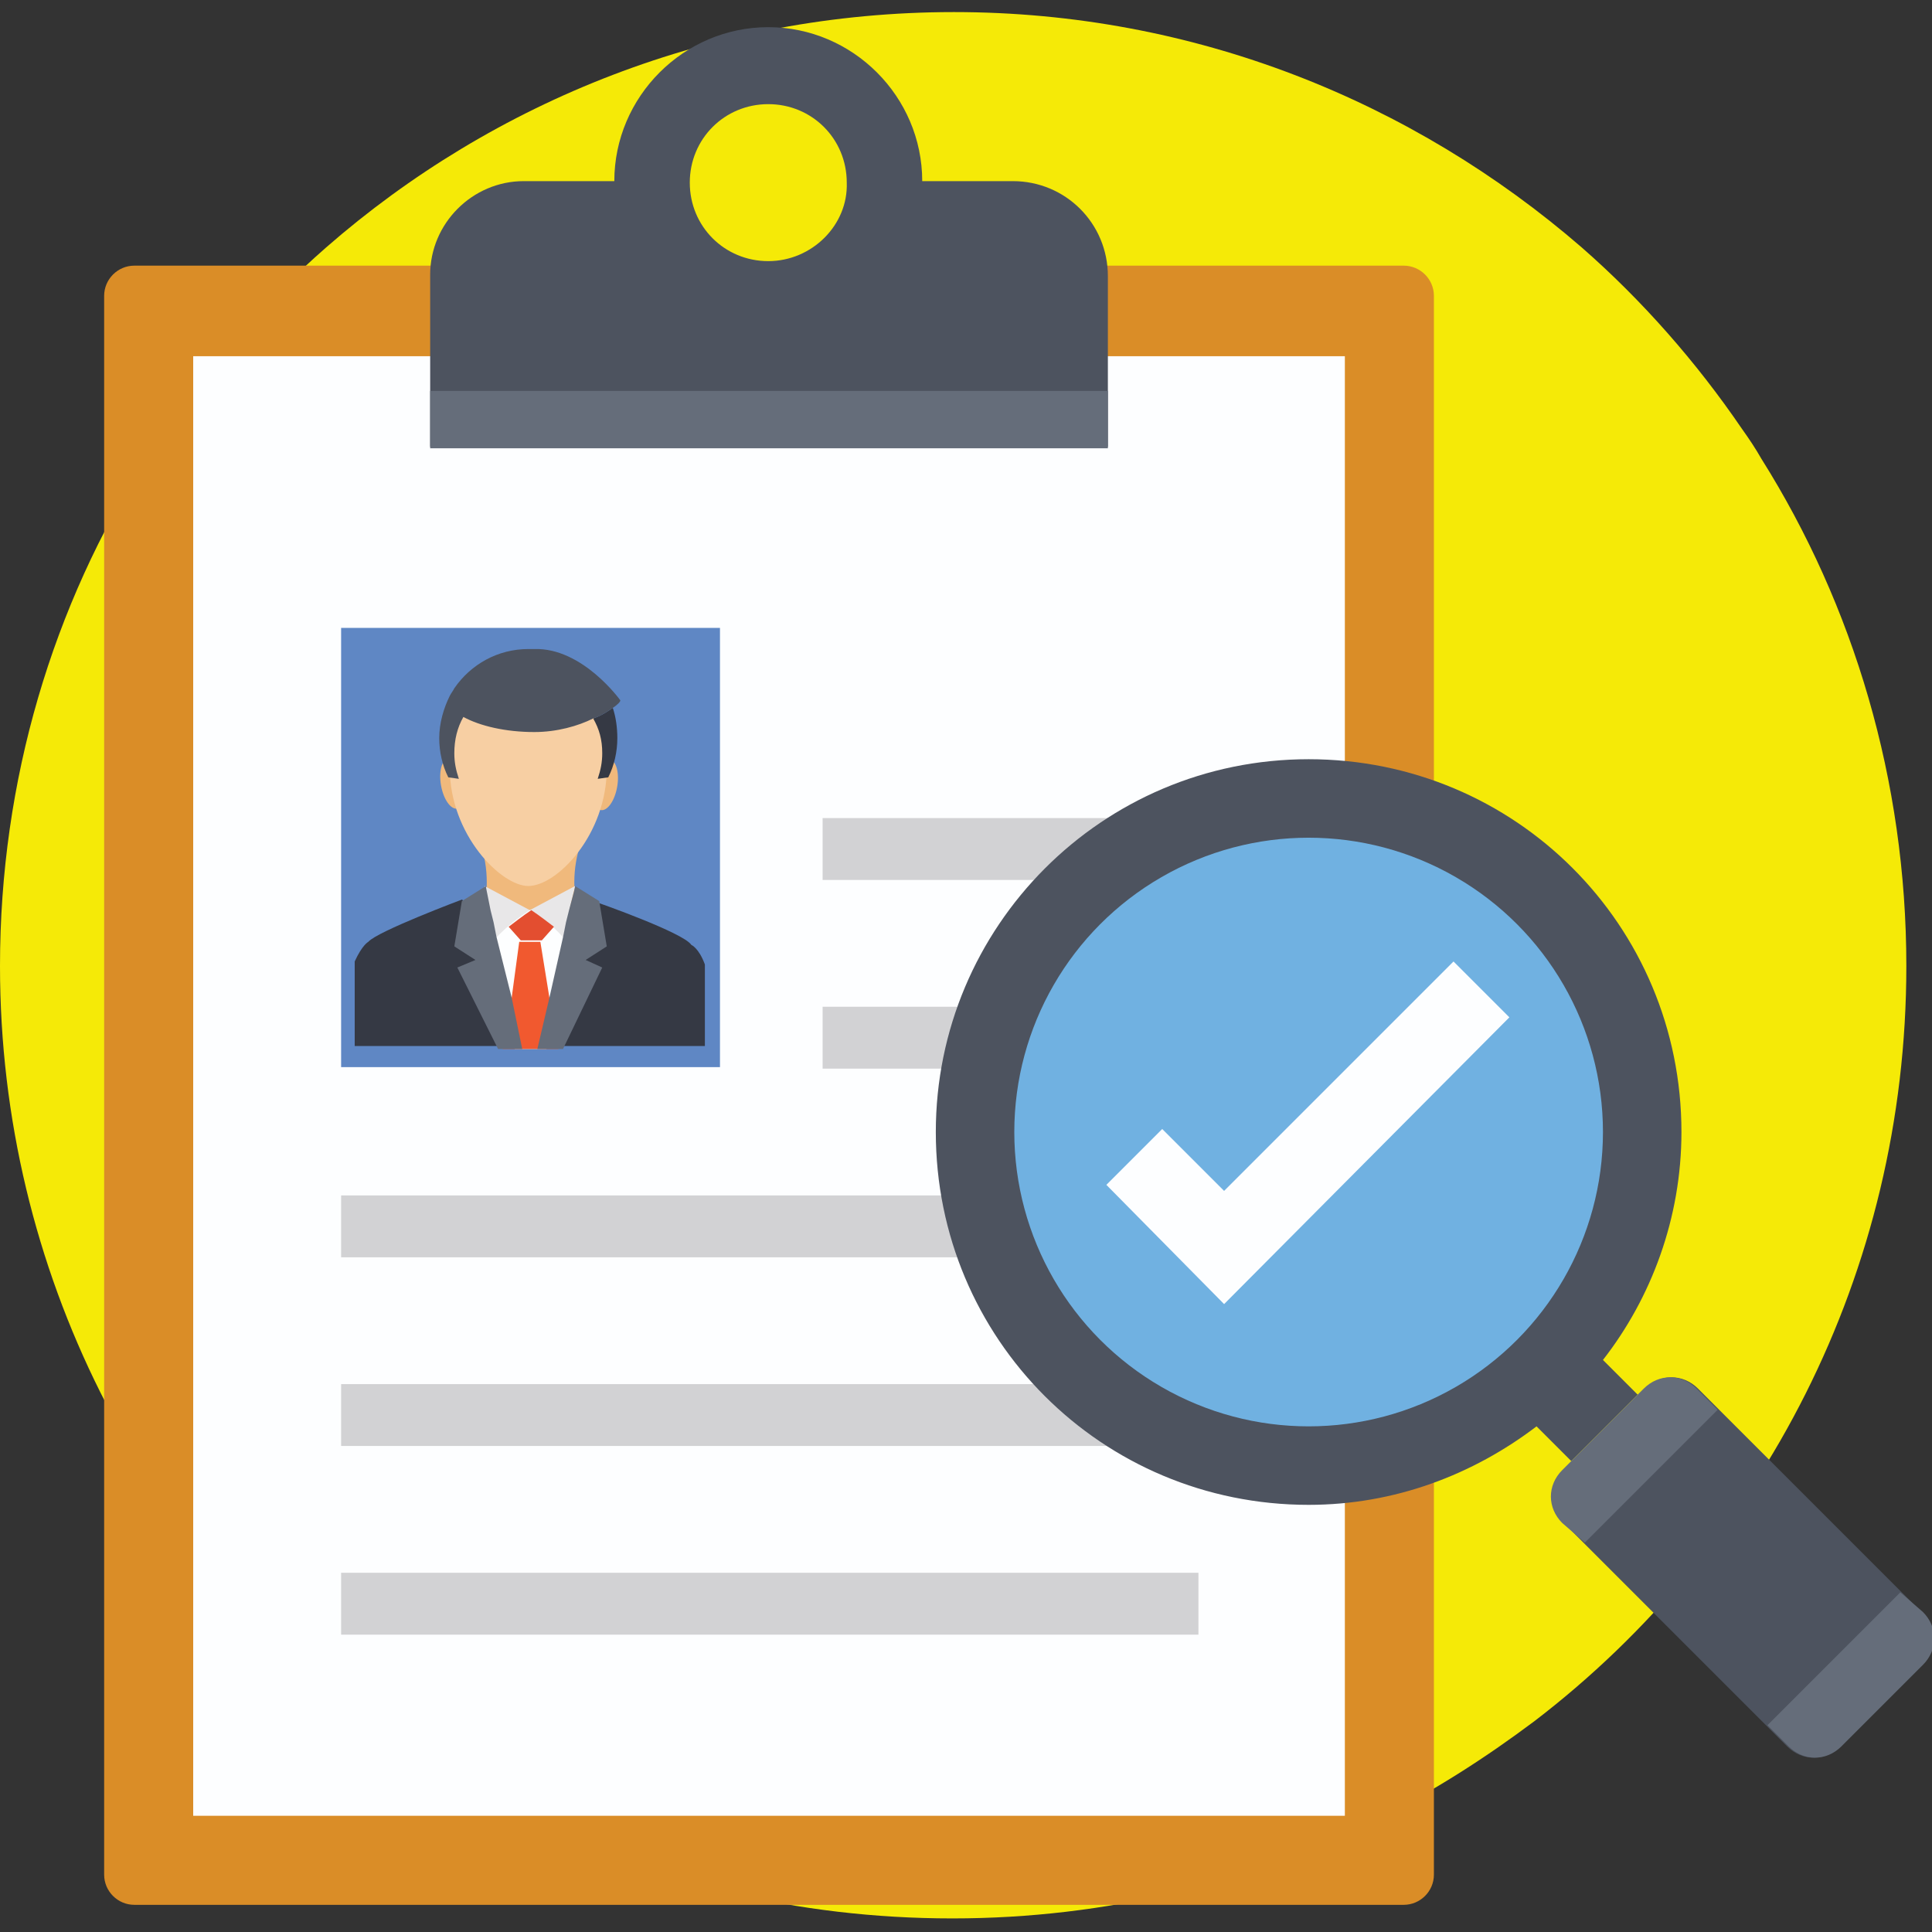 <svg xmlns="http://www.w3.org/2000/svg" id="Layer_1" height="512" viewBox="0 0 128 128" width="512"><rect x="0" y="0" width="128" height="128" fill="#333333" stroke="none"/><g><path id="XMLID_10923_" d="m126.3 64c0 20.4-9.6 38.5-24.6 50-3.2 2.4-6.6 4.6-10.2 6.4-8.5 4.3-18.2 6.7-28.4 6.7-10.3 0-20-2.4-28.5-6.8-3.6-1.8-7-4-10.2-6.4-14.8-11.5-24.4-29.6-24.4-49.9 0-12.3 3.5-23.9 9.7-33.6.4-.7.8-1.3 1.3-2 3-4.4 6.6-8.5 10.6-12 11.1-9.7 25.7-15.6 41.6-15.6s30.4 5.9 41.6 15.6c4 3.5 7.6 7.6 10.6 12 .5.7.9 1.3 1.3 2 6.1 9.7 9.6 21.3 9.6 33.6z" fill="#f5ea07"></path><g id="XMLID_5280_"><path id="XMLID_5385_" d="m95 19.6c0-1.1-.9-2-2-2h-84.1c-1.1 0-2 .9-2 2v104.6c0 1.1.9 2 2 2h84.1c1.1 0 2-.9 2-2z" fill="#da8d27"></path><path id="XMLID_5384_" d="m12.8 23.6h76.3v96.7h-76.3z" fill="#fdfeff"></path><g id="XMLID_5379_"><path id="XMLID_5381_" d="m67.1 12h-6c0-5.6-4.6-10.2-10.2-10.2s-10.2 4.6-10.2 10.2h-6c-3.4 0-6.2 2.8-6.2 6.2v11.4h44.9v-11.3c0-3.5-2.8-6.3-6.3-6.3zm-16.2 5.3c-2.9 0-5.2-2.3-5.2-5.2s2.3-5.2 5.2-5.2 5.2 2.3 5.2 5.2c.1 2.8-2.3 5.2-5.2 5.2z" fill="#4d535f"></path><path id="XMLID_5380_" d="m28.5 25.9h44.9v3.8h-44.9z" fill="#656d7a"></path></g><g id="XMLID_5278_"><g fill="#d2d2d4"><path id="XMLID_5418_" d="m54.5 54.2h24.8v4.1h-24.8z"></path><path id="XMLID_5417_" d="m54.5 66.7h24.8v4.1h-24.8z"></path><path id="XMLID_5375_" d="m22.6 79.2h56.8v4.1h-56.8z"></path><path id="XMLID_5374_" d="m22.6 91.7h56.8v4.1h-56.8z"></path><path id="XMLID_5373_" d="m22.6 104.2h56.8v4.1h-56.8z"></path></g><g id="XMLID_5395_"><g id="XMLID_5396_"><path id="XMLID_5413_" d="m22.6 41.6h25.1v29.1h-25.1z" fill="#5f87c4"></path><g id="XMLID_5397_"><path id="XMLID_5412_" d="m46.7 69.5v-5.6c-.4-1.1-.9-1.3-.9-1.3-.5-.8-6.2-2.8-6.2-2.8l-.5.3-.1.2-1 3.5h-5.8l-1-3.5-.1-.4-.5-.3s-5.6 2.1-6.2 2.8c0 0-.4.2-.9 1.3v5.6h23.2z" fill="#353944"></path><path id="XMLID_5411_" d="m38.5 61.1c-2.2 0-4.5 0-6.7 0 .6-1.7.6-3.6 0-5.3h6.7c-.6 1.7-.6 3.6 0 5.3z" fill="#f0b97c"></path><path id="XMLID_5410_" d="m34.1 69.5h2.1l.5-1.5.8-2.4 1.7-5.3h-8l2.4 7.5z" fill="#fdfeff"></path><path id="XMLID_5409_" d="m37 69.5-.2-1.3-.1-.2-.3-1.9-.6-3.7h-1.4l-.5 3.7-.3 1.7-.1.4-.2 1.3z" fill="#f1592f"></path><path id="XMLID_5408_" d="m35.1 60.3 3-1.6-.8 3.4s-.7-.9-2.2-1.8z" fill="#e8e7e8"></path><path id="XMLID_5407_" d="m36.7 61.4-.8.9h-1.4l-.8-.9c.4-.3.9-.7 1.5-1.1.6.4 1.1.8 1.5 1.1z" fill="#e34e30"></path><path id="XMLID_5406_" d="m37.3 69.5 2.6-5.4-1.1-.5 1.4-.9-.5-3-1.6-1v.1l-.4 1.5-.2.8-.2 1-.9 4-.8 3.4z" fill="#656d7a"></path><path id="XMLID_5405_" d="m35.1 60.3-3-1.6.8 3.4s.8-.9 2.2-1.8z" fill="#e8e7e8"></path><path id="XMLID_5404_" d="m30.3 64.1 2.7 5.4h1.6l-.7-3.4-1-4-.2-1-.2-.8-.3-1.5v-.1l-1.6 1-.5 3 1.4.9z" fill="#656d7a"></path><g id="XMLID_5398_"><ellipse id="XMLID_5403_" cx="40.1" cy="52" fill="#f0b97c" rx=".8" ry="1.7" transform="matrix(.985 .173 -.173 .985 9.598 -6.162)"></ellipse><ellipse id="XMLID_5402_" cx="30" cy="52" fill="#f0b97c" rx=".8" ry="1.7" transform="matrix(-.985 .173 -.173 -.985 68.553 97.928)"></ellipse><path id="XMLID_5401_" d="m40.2 50.9c0 4.4-3.3 7.8-5.2 7.8-1.8 0-5.2-3.4-5.2-7.8 0-3 2.3-6.8 5.2-6.8 2.9-.1 5.2 3.8 5.2 6.8z" fill="#f7cfa3"></path><path id="XMLID_5400_" d="m39.9 49.9c0 .6-.1 1.1-.3 1.7l.7-.1c.4-.8.6-1.7.6-2.6 0-.7-.1-1.4-.3-2-.3.2-.7.5-1.3.7.4.7.6 1.4.6 2.3z" fill="#353944"></path><path id="XMLID_5399_" d="m41.1 46.4c0 .1-.2.3-.5.5s-.7.5-1.3.7c-1 .5-2.4.9-3.9.9-1.9 0-3.6-.4-4.7-1-.4.7-.6 1.5-.6 2.4 0 .6.1 1.1.3 1.7l-.7-.1c-.4-.8-.6-1.7-.6-2.6 0-1 .3-2 .7-2.8.1-.2.2-.3.3-.5 1.1-1.6 2.9-2.6 4.9-2.6h.2.2c3.2-.1 5.7 3.4 5.7 3.4z" fill="#4d535f"></path></g></g></g></g></g><path id="XMLID_5419_" d="m106.2 90.1 2.3 2.3-4.4 4.4-2.3-2.3c-4.2 3.2-9.4 5.2-15.1 5.2-13.7 0-24.7-11-24.7-24.7 0-13.6 11-24.7 24.7-24.7s24.7 11 24.7 24.7c0 5.7-2 11-5.2 15.1z" fill="#4d535f"></path><circle id="XMLID_5416_" cx="86.7" cy="75" fill="#70b1e1" r="19.5"></circle><g id="XMLID_5414_"><path id="XMLID_5415_" d="m127.3 110.3-5.4 5.4c-1 1-2.5 1-3.5 0l-14.8-14.8c-1-1-1-2.5 0-3.5l5.4-5.4c1-1 2.5-1 3.5 0l14.8 14.8c.9 1 .9 2.5 0 3.5z" fill="#4d535f"></path></g><path id="XMLID_5387_" d="m125.9 105.5-8.8 8.8 1.4 1.4c1 1 2.5 1 3.5 0l5.4-5.4c1-1 1-2.5 0-3.5z" fill="#656d7a"></path><path id="XMLID_5386_" d="m105 102.2 8.8-8.8-1.4-1.4c-1-1-2.5-1-3.5 0l-5.4 5.4c-1 1-1 2.5 0 3.5z" fill="#656d7a"></path><g id="XMLID_5279_"><path id="XMLID_5345_" d="m81.1 86.4-7.8-7.9 3.7-3.7 4.1 4.1 15.2-15.2 3.7 3.7z" fill="#fdfeff"></path></g></g></g></svg>
